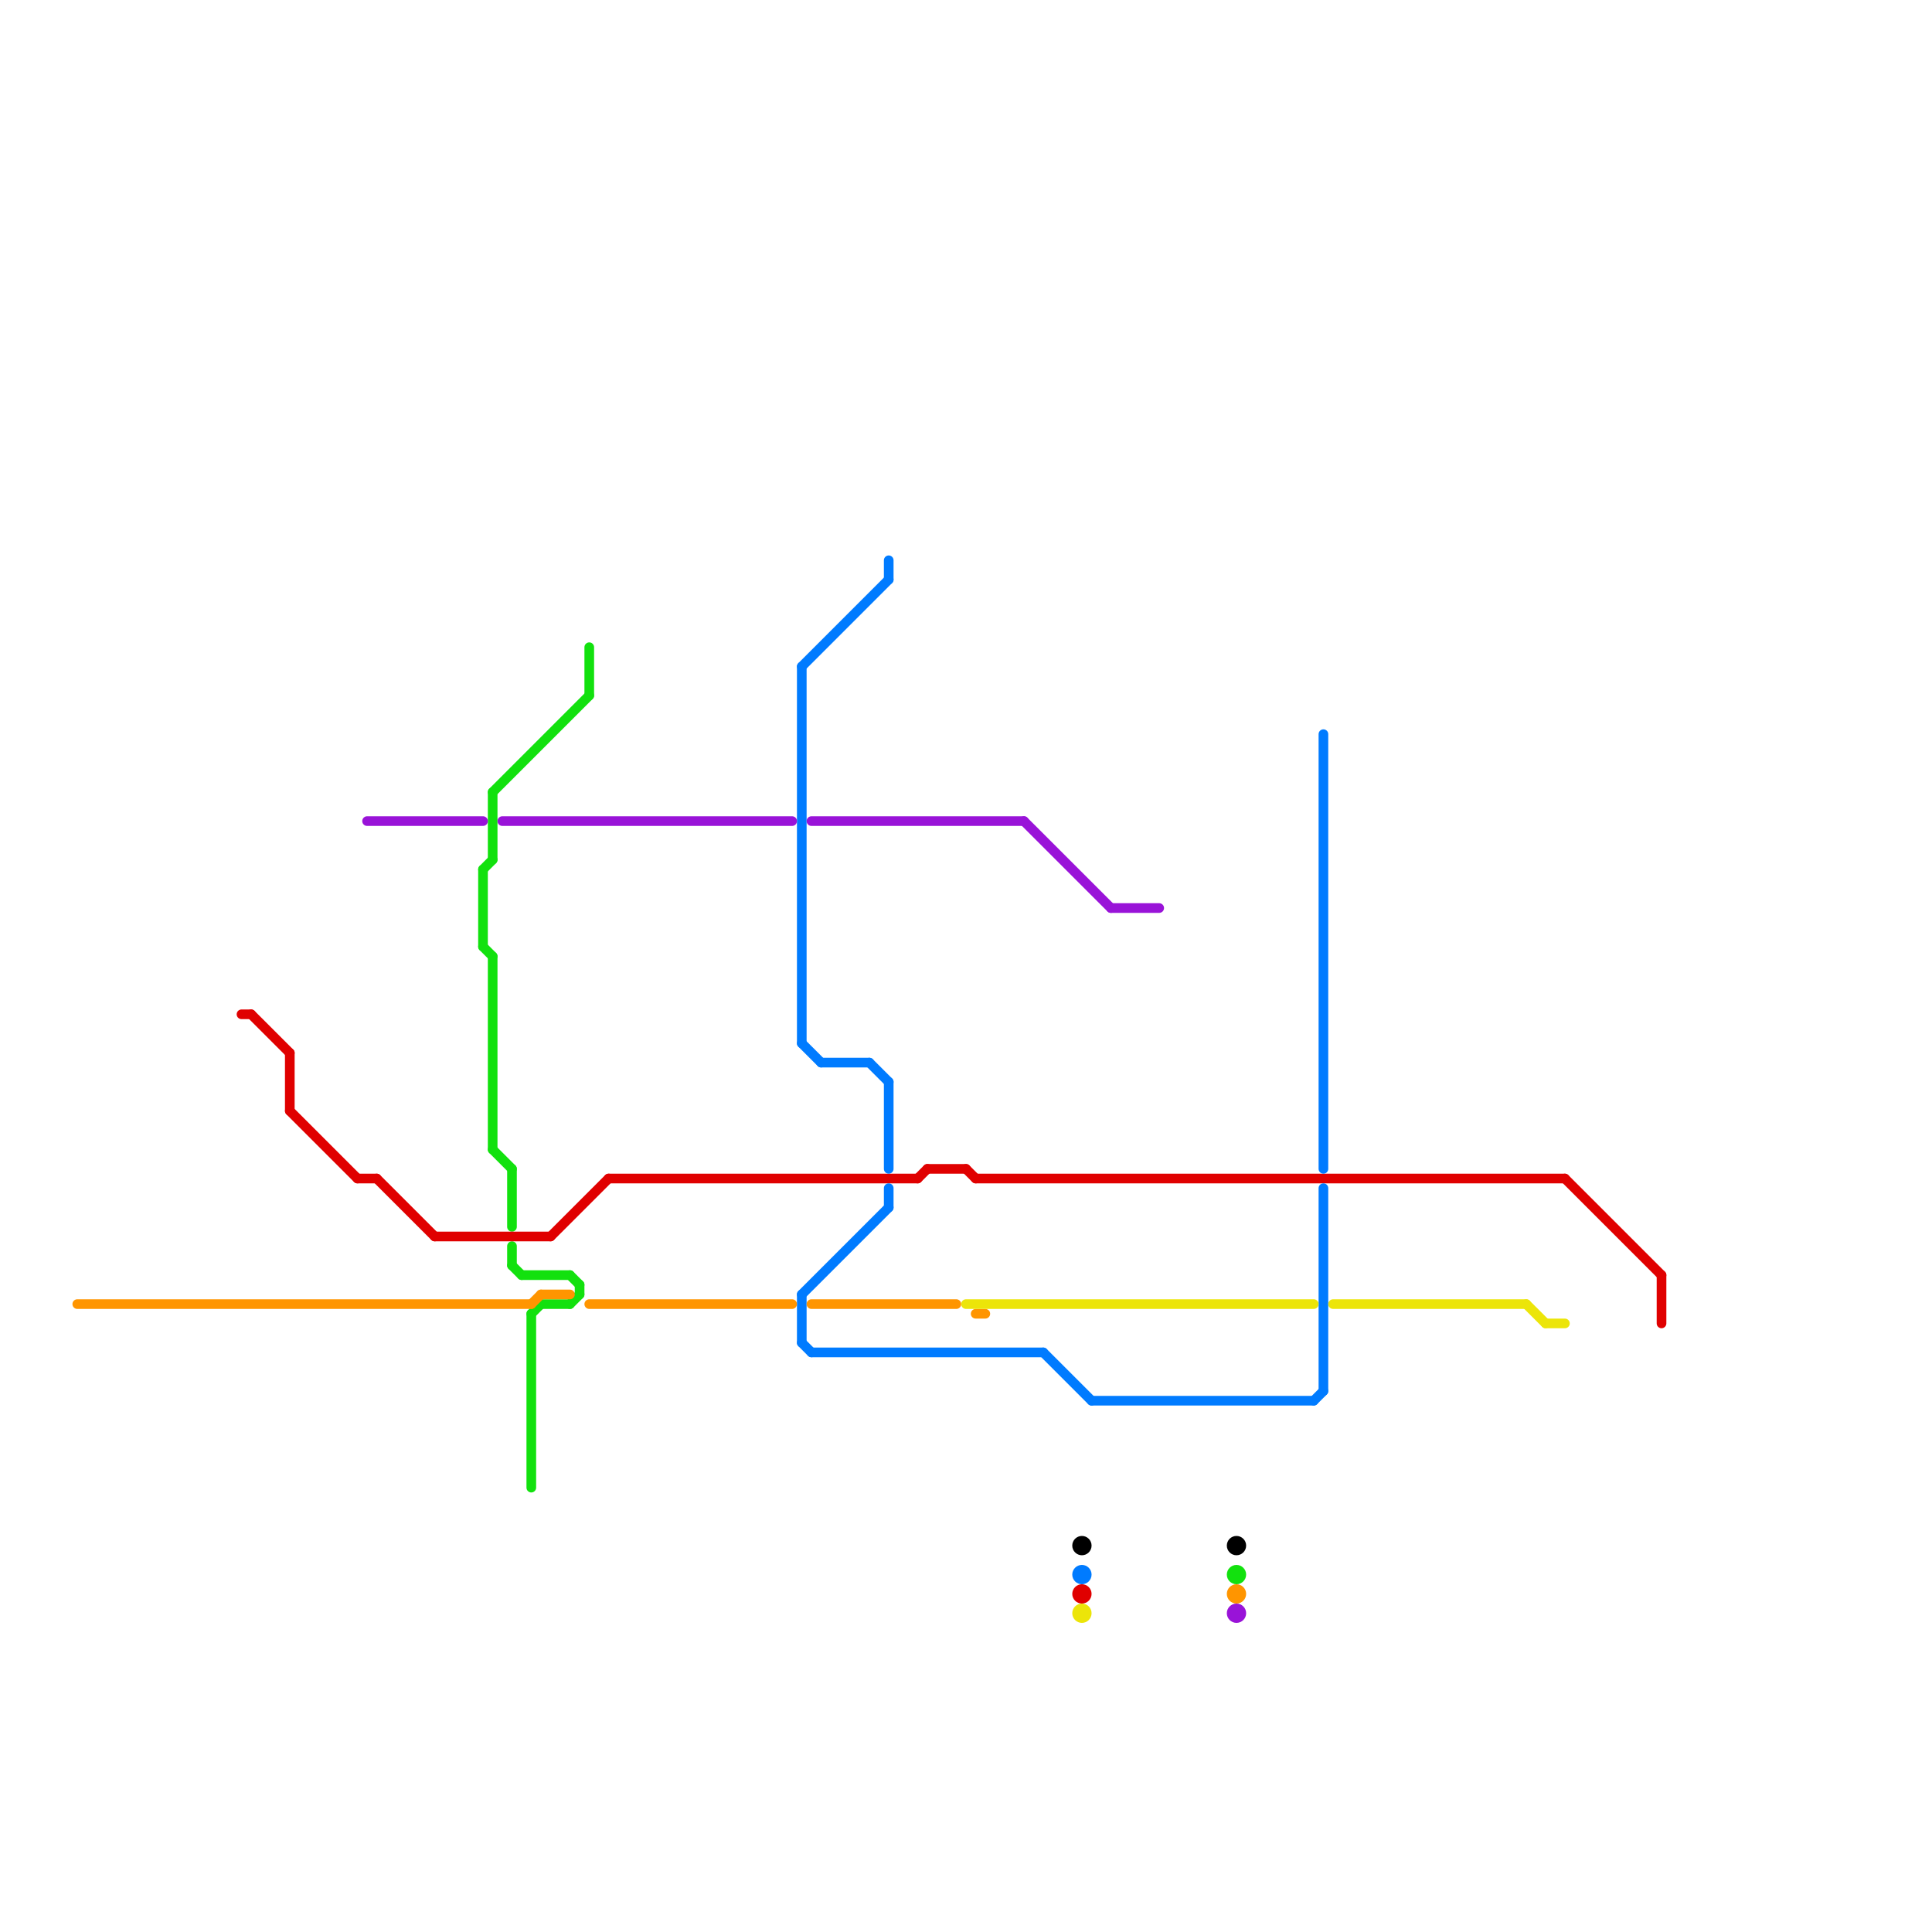
<svg version="1.1" xmlns="http://www.w3.org/2000/svg" viewBox="0 0 200 200">
<style>text { font: 1px Helvetica; font-weight: 600; white-space: pre; dominant-baseline: central; } line { stroke-width: 1; fill: none; stroke-linecap: round; stroke-linejoin: round; } .c0 { stroke: #12e10e } .c1 { stroke: #e00000 } .c2 { stroke: #007bff } .c3 { stroke: #000000 } .c4 { stroke: #9913d8 } .c5 { stroke: #ff9500 } .c6 { stroke: #ece509 } .w1 { stroke-width: 1; }</style><defs><g id="wm-xf"><circle r="1.2" fill="#000"/><circle r="0.9" fill="#fff"/><circle r="0.6" fill="#000"/><circle r="0.3" fill="#fff"/></g><g id="wm"><circle r="0.6" fill="#000"/><circle r="0.3" fill="#fff"/></g></defs><line class="c0 " x1="61" y1="67" x2="61" y2="72"/><line class="c0 " x1="53" y1="129" x2="53" y2="131"/><line class="c0 " x1="53" y1="131" x2="54" y2="132"/><line class="c0 " x1="50" y1="90" x2="50" y2="98"/><line class="c0 " x1="54" y1="132" x2="59" y2="132"/><line class="c0 " x1="51" y1="82" x2="51" y2="89"/><line class="c0 " x1="51" y1="99" x2="51" y2="119"/><line class="c0 " x1="55" y1="136" x2="55" y2="154"/><line class="c0 " x1="53" y1="121" x2="53" y2="127"/><line class="c0 " x1="55" y1="136" x2="56" y2="135"/><line class="c0 " x1="51" y1="82" x2="61" y2="72"/><line class="c0 " x1="50" y1="90" x2="51" y2="89"/><line class="c0 " x1="60" y1="133" x2="60" y2="134"/><line class="c0 " x1="50" y1="98" x2="51" y2="99"/><line class="c0 " x1="59" y1="135" x2="60" y2="134"/><line class="c0 " x1="56" y1="135" x2="59" y2="135"/><line class="c0 " x1="59" y1="132" x2="60" y2="133"/><line class="c0 " x1="51" y1="119" x2="53" y2="121"/><circle cx="128" cy="163" r="1" fill="#12e10e" /><line class="c1 " x1="26" y1="105" x2="30" y2="109"/><line class="c1 " x1="25" y1="105" x2="26" y2="105"/><line class="c1 " x1="172" y1="132" x2="172" y2="137"/><line class="c1 " x1="95" y1="122" x2="96" y2="121"/><line class="c1 " x1="39" y1="122" x2="45" y2="128"/><line class="c1 " x1="100" y1="121" x2="101" y2="122"/><line class="c1 " x1="45" y1="128" x2="57" y2="128"/><line class="c1 " x1="30" y1="109" x2="30" y2="115"/><line class="c1 " x1="57" y1="128" x2="63" y2="122"/><line class="c1 " x1="162" y1="122" x2="172" y2="132"/><line class="c1 " x1="96" y1="121" x2="100" y2="121"/><line class="c1 " x1="101" y1="122" x2="162" y2="122"/><line class="c1 " x1="30" y1="115" x2="37" y2="122"/><line class="c1 " x1="63" y1="122" x2="95" y2="122"/><line class="c1 " x1="37" y1="122" x2="39" y2="122"/><circle cx="112" cy="165" r="1" fill="#e00000" /><line class="c2 " x1="137" y1="76" x2="137" y2="121"/><line class="c2 " x1="90" y1="110" x2="92" y2="112"/><line class="c2 " x1="83" y1="139" x2="84" y2="140"/><line class="c2 " x1="83" y1="134" x2="83" y2="139"/><line class="c2 " x1="83" y1="69" x2="83" y2="108"/><line class="c2 " x1="92" y1="112" x2="92" y2="121"/><line class="c2 " x1="92" y1="123" x2="92" y2="125"/><line class="c2 " x1="83" y1="108" x2="85" y2="110"/><line class="c2 " x1="83" y1="69" x2="92" y2="60"/><line class="c2 " x1="83" y1="134" x2="92" y2="125"/><line class="c2 " x1="108" y1="140" x2="113" y2="145"/><line class="c2 " x1="113" y1="145" x2="136" y2="145"/><line class="c2 " x1="84" y1="140" x2="108" y2="140"/><line class="c2 " x1="85" y1="110" x2="90" y2="110"/><line class="c2 " x1="92" y1="58" x2="92" y2="60"/><line class="c2 " x1="136" y1="145" x2="137" y2="144"/><line class="c2 " x1="137" y1="123" x2="137" y2="144"/><circle cx="112" cy="163" r="1" fill="#007bff" /><circle cx="128" cy="160" r="1" fill="#000000" /><circle cx="112" cy="160" r="1" fill="#000000" /><line class="c4 " x1="84" y1="85" x2="106" y2="85"/><line class="c4 " x1="106" y1="85" x2="115" y2="94"/><line class="c4 " x1="115" y1="94" x2="120" y2="94"/><line class="c4 " x1="52" y1="85" x2="82" y2="85"/><line class="c4 " x1="38" y1="85" x2="50" y2="85"/><circle cx="128" cy="167" r="1" fill="#9913d8" /><line class="c5 " x1="56" y1="134" x2="59" y2="134"/><line class="c5 " x1="55" y1="135" x2="56" y2="134"/><line class="c5 " x1="84" y1="135" x2="99" y2="135"/><line class="c5 " x1="101" y1="136" x2="102" y2="136"/><line class="c5 " x1="61" y1="135" x2="82" y2="135"/><line class="c5 " x1="8" y1="135" x2="55" y2="135"/><circle cx="128" cy="165" r="1" fill="#ff9500" /><line class="c6 " x1="100" y1="135" x2="136" y2="135"/><line class="c6 " x1="158" y1="135" x2="160" y2="137"/><line class="c6 " x1="138" y1="135" x2="158" y2="135"/><line class="c6 " x1="160" y1="137" x2="162" y2="137"/><circle cx="112" cy="167" r="1" fill="#ece509" />
</svg>
